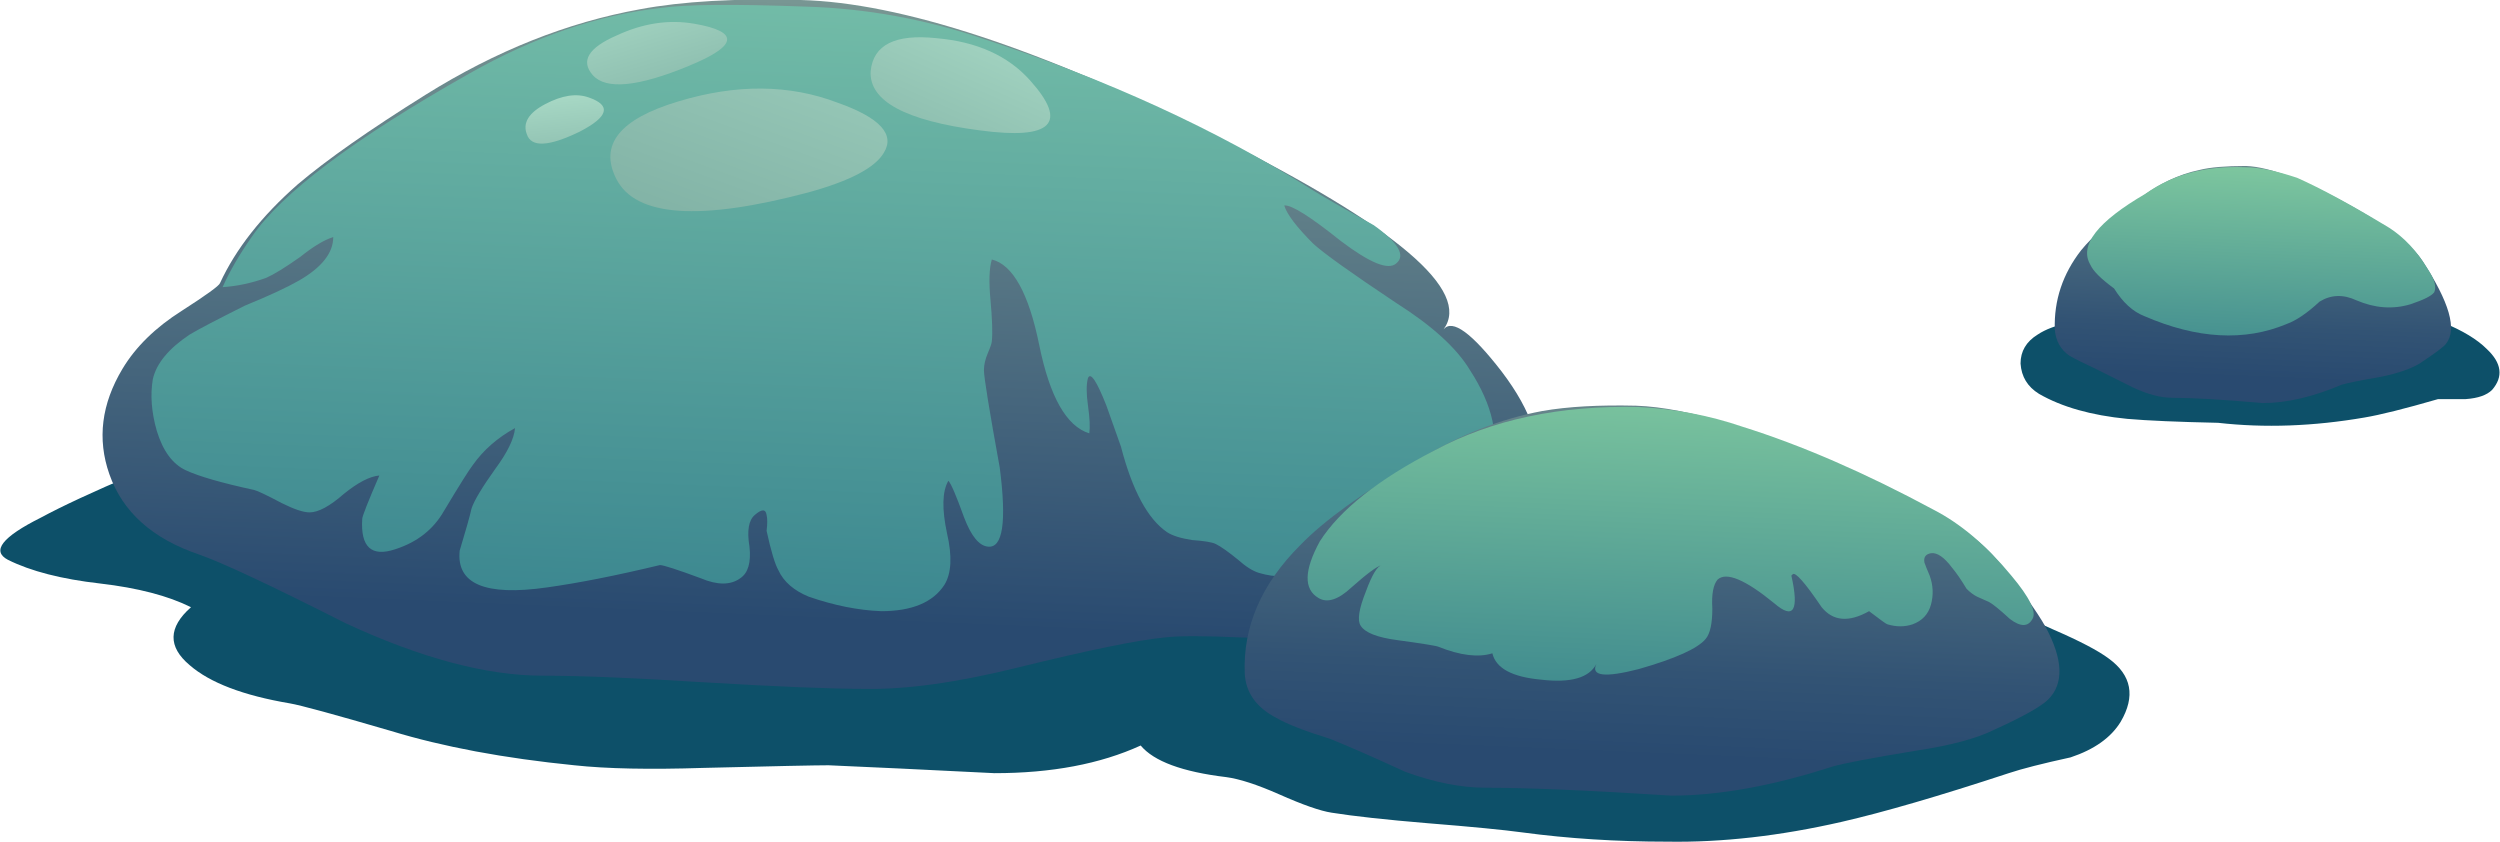 <?xml version="1.0" encoding="iso-8859-1"?>
<!-- Generator: Adobe Illustrator 15.1.0, SVG Export Plug-In . SVG Version: 6.00 Build 0)  -->
<!DOCTYPE svg PUBLIC "-//W3C//DTD SVG 1.1//EN" "http://www.w3.org/Graphics/SVG/1.1/DTD/svg11.dtd">
<svg version="1.1" id="Layer_3" xmlns="http://www.w3.org/2000/svg" xmlns:xlink="http://www.w3.org/1999/xlink" x="0px" y="0px"
	 width="94.9px" height="31.95px" viewBox="0 0 94.9 31.95" style="enable-background:new 0 0 94.9 31.95;" xml:space="preserve">
<symbol  id="flash0.ai_x2F_Layer_3_x2F__x3C_Path_x3E_" viewBox="0.013 -19.153 80.823 19.153">
	<g id="Layer_1_2_">
		<path style="fill-rule:evenodd;clip-rule:evenodd;fill:#0D5069;" d="M73.5-9.35c1.067-0.3,2.55-0.883,4.45-1.75
			c1-0.433,1.7-0.8,2.1-1.1c0.867-0.633,1.017-1.433,0.45-2.4c-0.367-0.6-1-1.05-1.9-1.35c-1.067-0.233-1.85-0.433-2.35-0.6
			c-2.633-0.867-4.75-1.483-6.35-1.85c-2.333-0.533-4.533-0.783-6.6-0.75c-1.933,0-3.767,0.117-5.5,0.35
			c-0.733,0.1-1.933,0.216-3.6,0.35c-1.6,0.133-2.817,0.267-3.65,0.4c-0.433,0.066-1.1,0.3-2,0.7c-0.833,0.367-1.5,0.583-2,0.65
			c-1.667,0.2-2.75,0.6-3.25,1.2c-1.533-0.7-3.383-1.05-5.55-1.05c-2.633,0.133-4.733,0.233-6.3,0.3c-0.467,0-2.05-0.033-4.75-0.1
			c-2.034-0.066-3.667-0.033-4.9,0.1c-2.667,0.267-4.983,0.7-6.95,1.3c-2.167,0.633-3.45,0.983-3.85,1.05
			c-1.767,0.3-3.033,0.783-3.8,1.45c-0.833,0.7-0.817,1.434,0.05,2.2C6.383-9.817,5.233-9.517,3.8-9.35
			c-1.466,0.167-2.633,0.467-3.5,0.9c-0.633,0.333-0.216,0.867,1.25,1.6C2.35-6.417,3.533-5.867,5.1-5.2
			C4.167-3.967,5.283-2.933,8.45-2.1c0.733,0.2,2.633,0.55,5.7,1.05C19.25-0.35,24.733,0,30.6,0c4.8,0,9.083-0.2,12.85-0.6
			c1.033-0.1,2.517-0.683,4.45-1.75c2.1-1.167,3.567-1.833,4.4-2c0.434-0.1,2.617-0.233,6.55-0.4c3.6-0.267,5.117-0.733,4.55-1.4
			L63.05-6.4c-0.4-0.434-0.966-0.85-1.7-1.25c-0.767-0.434-1.3-0.733-1.6-0.9c0.5,0,2-0.067,4.5-0.2c1.833-0.1,3.333-0.117,4.5-0.05
			C70.317-8.7,71.9-8.883,73.5-9.35z"/>
	</g>
</symbol>
<symbol  id="flash0.ai_x2F_Layer_3_x2F__x3C_Path_x3E__x5F_0" viewBox="0.037 -10.39 27.561 10.395">
	<g id="Layer_1_4_">
		
			<linearGradient id="SVGID_1_" gradientUnits="userSpaceOnUse" x1="15959.158" y1="291.731" x2="15979.951" y2="291.731" gradientTransform="matrix(0.042 0.999 -0.999 0.042 -366.504 -15969.733)">
			<stop  offset="0" style="stop-color:#2E7A8A"/>
			<stop  offset="1" style="stop-color:#99E1A6"/>
		</linearGradient>
		<path style="fill-rule:evenodd;clip-rule:evenodd;fill:url(#SVGID_1_);" d="M24.5-6.1c-0.3,0.4-0.567,0.583-0.8,0.55
			c-0.2-0.034-0.284-0.15-0.25-0.35c0.033-0.1,0.1-0.267,0.2-0.5c0.133-0.367,0.15-0.733,0.05-1.1c-0.1-0.367-0.333-0.617-0.7-0.75
			c-0.3-0.1-0.617-0.1-0.95,0c-0.033,0-0.267,0.167-0.7,0.5c-0.767-0.433-1.367-0.383-1.8,0.15c-0.633,0.934-1,1.35-1.1,1.25
			L18.4-6.4c0.3-1.333,0.083-1.684-0.65-1.05c-1.1,0.9-1.817,1.2-2.15,0.9c-0.167-0.2-0.233-0.567-0.2-1.1
			c0-0.567-0.083-0.95-0.25-1.15C14.85-9.167,14-9.55,12.6-9.95c-1.29-0.331-1.823-0.264-1.6,0.2c-0.274-0.532-0.974-0.732-2.1-0.6
			c-1.1,0.1-1.717,0.434-1.85,1C6.517-9.517,5.833-9.433,5-9.1C4.933-9.067,4.417-8.983,3.45-8.85c-0.767,0.1-1.233,0.283-1.4,0.55
			C1.917-8.1,1.983-7.667,2.25-7c0.229,0.624,0.43,0.957,0.6,1C2.674-6.042,2.291-6.325,1.7-6.85c-0.5-0.467-0.917-0.6-1.25-0.4
			C-0.117-6.917-0.1-6.2,0.5-5.1c0.767,1.2,2.217,2.35,4.35,3.45C7.017-0.483,9.6,0.067,12.6,0c1.367-0.067,2.683-0.317,3.95-0.75
			c2.233-0.7,4.65-1.75,7.25-3.15c1.034-0.533,2.017-1.367,2.95-2.5c0.7-0.833,0.967-1.383,0.8-1.65c-0.167-0.3-0.45-0.3-0.85,0
			c-0.4,0.367-0.667,0.583-0.8,0.65l-0.45,0.2c-0.133,0.067-0.267,0.167-0.4,0.3C24.85-6.567,24.667-6.3,24.5-6.1z"/>
	</g>
</symbol>
<symbol  id="flash0.ai_x2F_Layer_3_x2F__x3C_Path_x3E__x5F_1" viewBox="0 -5.363 18.182 5.37">
	<g id="Layer_1_5_">
		<path style="fill-rule:evenodd;clip-rule:evenodd;fill:#0D5069;" d="M17.9-4c-0.2-0.2-0.533-0.317-1-0.35c-0.533,0-0.883,0-1.05,0
			c-1.267-0.367-2.2-0.6-2.8-0.7c-1.933-0.333-3.783-0.4-5.55-0.2C5.967-5.217,4.817-5.167,4.05-5.1
			C2.683-4.967,1.567-4.65,0.7-4.15C0.267-3.883,0.033-3.5,0-3c0,0.467,0.217,0.833,0.65,1.1c0.3,0.2,0.7,0.35,1.2,0.45
			c0.3,0.034,0.717,0.1,1.25,0.2C3.633-1.117,4.4-0.867,5.4-0.5C6.267-0.233,7.033-0.067,7.7,0c0.767,0.033,1.633-0.05,2.6-0.25
			c0.567-0.1,1.417-0.3,2.55-0.6c0.233-0.066,0.7-0.133,1.4-0.2c0.567-0.067,1.033-0.15,1.4-0.25l0.4-0.15
			c0.733-0.3,1.284-0.633,1.65-1C18.267-2.983,18.333-3.5,17.9-4z"/>
	</g>
</symbol>
<symbol  id="flash0.ai_x2F_Layer_3_x2F__x3C_Path_x3E__x5F_2" viewBox="-0.024 -6.385 13.215 6.393">
	<g id="Layer_1_6_">
		
			<linearGradient id="SVGID_2_" gradientUnits="userSpaceOnUse" x1="15968.974" y1="294.283" x2="15981.635" y2="294.283" gradientTransform="matrix(0.042 0.999 -0.999 0.042 -361.71 -15974.966)">
			<stop  offset="0" style="stop-color:#2E7A8A"/>
			<stop  offset="1" style="stop-color:#99E1A6"/>
		</linearGradient>
		<path style="fill-rule:evenodd;clip-rule:evenodd;fill:url(#SVGID_2_);" d="M11.45-2.3c0.566-0.367,1.05-0.883,1.45-1.55
			c0.267-0.4,0.35-0.7,0.25-0.9c-0.1-0.133-0.4-0.283-0.9-0.45c-0.667-0.2-1.35-0.15-2.05,0.15C9.7-4.817,9.233-4.833,8.8-5.1
			C8.333-5.533,7.917-5.817,7.55-5.95c-1.6-0.667-3.4-0.566-5.4,0.3C1.717-5.483,1.333-5.133,1-4.6C0.5-4.233,0.2-3.933,0.1-3.7
			C-0.333-2.967,0.367-2.067,2.2-1C3.233-0.267,4.5,0.067,6,0c0.5,0,1.15-0.133,1.95-0.4C8.85-0.8,10.017-1.433,11.45-2.3z"/>
	</g>
</symbol>
<symbol  id="flash0.ai_x2F_Layer_3_x2F__x3C_Path_x3E__x5F_4" viewBox="0 -23.05 50.989 23.014">
	<g id="Layer_1_3_">
		
			<linearGradient id="SVGID_3_" gradientUnits="userSpaceOnUse" x1="15950.32" y1="274.925" x2="15995.534" y2="274.925" gradientTransform="matrix(0.042 0.999 -0.999 0.042 -361.735 -15974.939)">
			<stop  offset="0" style="stop-color:#2E7A8A"/>
			<stop  offset="1" style="stop-color:#99E1B8"/>
		</linearGradient>
		<path style="fill-rule:evenodd;clip-rule:evenodd;fill:url(#SVGID_3_);" d="M44.05-7.05c0.367-0.233,1.15-0.684,2.35-1.35
			c0.934-0.667,1.217-1.15,0.85-1.45c-0.3-0.267-1,0.017-2.1,0.85C43.983-8.067,43.267-7.617,43-7.65
			c0.1-0.333,0.467-0.817,1.1-1.45c0.4-0.367,1.45-1.117,3.15-2.25c1.367-0.867,2.3-1.717,2.8-2.55c0.867-1.333,1.133-2.55,0.8-3.65
			c-0.367-1.2-1.4-1.75-3.1-1.65c-0.9,0.167-1.467,0.233-1.7,0.2c-0.3-0.033-0.667-0.45-1.1-1.25c-0.7-1.267-1.667-1.717-2.9-1.35
			c-0.233,0.067-0.5,0.233-0.8,0.5c-0.367,0.3-0.65,0.5-0.85,0.6c-0.133,0.067-0.433,0.117-0.9,0.15
			c-0.433,0.067-0.75,0.167-0.95,0.3c-0.733,0.5-1.316,1.583-1.75,3.25c-0.2,0.566-0.383,1.083-0.55,1.55
			c-0.367,0.933-0.6,1.283-0.7,1.05c-0.066-0.233-0.066-0.583,0-1.05c0.067-0.467,0.083-0.817,0.05-1.05
			c-0.867,0.267-1.5,1.383-1.9,3.35c-0.4,1.967-1,3.05-1.8,3.25c-0.1-0.333-0.117-0.85-0.05-1.55c0.066-0.733,0.083-1.25,0.05-1.55
			c0-0.067-0.05-0.217-0.15-0.45S31.6-13.7,31.6-13.9c0-0.267,0.2-1.5,0.6-3.7c0.267-2.066,0.117-3.066-0.45-3
			c-0.333,0.033-0.633,0.4-0.9,1.1c-0.3,0.833-0.5,1.3-0.6,1.4c-0.233-0.4-0.25-1.066-0.05-2c0.2-0.867,0.167-1.517-0.1-1.95
			c-0.434-0.667-1.233-1-2.4-1c-0.867,0.033-1.784,0.216-2.75,0.55c-0.567,0.233-0.95,0.567-1.15,1
			c-0.133,0.233-0.283,0.733-0.45,1.5c0.033,0.267,0.033,0.467,0,0.6c-0.033,0.233-0.184,0.233-0.45,0c-0.233-0.2-0.3-0.6-0.2-1.2
			c0.066-0.6-0.05-1-0.35-1.2c-0.367-0.267-0.867-0.267-1.5,0c-0.9,0.333-1.417,0.5-1.55,0.5c-1.667-0.4-3.1-0.684-4.3-0.85
			c-2.333-0.333-3.433,0.133-3.3,1.4c0.233,0.767,0.383,1.3,0.45,1.6c0.1,0.3,0.4,0.8,0.9,1.5c0.467,0.633,0.717,1.15,0.75,1.55
			c-0.667-0.367-1.2-0.833-1.6-1.4c-0.133-0.167-0.5-0.75-1.1-1.75c-0.4-0.7-1.017-1.183-1.85-1.45C8.35-21,7.933-20.617,8-19.55
			c0,0.1,0.217,0.65,0.65,1.65c-0.367-0.033-0.816-0.267-1.35-0.7c-0.533-0.467-0.966-0.7-1.3-0.7c-0.233,0-0.583,0.117-1.05,0.35
			c-0.567,0.3-0.917,0.467-1.05,0.5c-1.233,0.267-2.1,0.517-2.6,0.75c-0.5,0.233-0.867,0.733-1.1,1.5c-0.2,0.7-0.25,1.35-0.15,1.95
			c0.133,0.6,0.6,1.167,1.4,1.7c0.333,0.2,1.033,0.566,2.1,1.1c0.9,0.367,1.583,0.684,2.05,0.95C6.467-10,6.9-9.45,6.9-8.85
			C6.567-8.95,6.15-9.2,5.65-9.6c-0.566-0.4-1-0.667-1.3-0.8c-0.567-0.2-1.117-0.317-1.65-0.35c0.267,0.6,0.633,1.233,1.1,1.9
			c1.133,1.667,3.883,3.733,8.25,6.2c2.467,1.4,4.9,2.233,7.3,2.5C20.283-0.017,22.1,0,24.8-0.1c2.333-0.066,4.617-0.483,6.85-1.25
			C36.317-2.883,40.45-4.783,44.05-7.05z"/>
	</g>
</symbol>
<g>
	
		<use xlink:href="#flash0.ai_x2F_Layer_3_x2F__x3C_Path_x3E_"  width="80.823" height="19.153" x="0.013" y="-19.153" transform="matrix(1 0 0 -1 0 12.8)" style="overflow:visible;opacity:0.309;enable-background:new    ;"/>
	<g>
		
			<linearGradient id="SVGID_4_" gradientUnits="userSpaceOnUse" x1="-22.254" y1="31.821" x2="24.511" y2="31.821" gradientTransform="matrix(0.042 -0.999 0.999 0.042 2.800636e-004 3.120899e-004)">
			<stop  offset="0" style="stop-color:#294A70"/>
			<stop  offset="1" style="stop-color:#C6E1B5"/>
		</linearGradient>
		<path style="fill-rule:evenodd;clip-rule:evenodd;fill:url(#SVGID_4_);" d="M46.2,5.2c6.8,3.4,9.666,5.833,8.6,7.3
			c0.334-0.4,1.066,0.133,2.2,1.6c1.167,1.533,1.6,2.883,1.3,4.05c-0.366,1.433-1.517,2.75-3.45,3.949
			c-1.566,1-3.133,1.65-4.699,1.95c-0.733,0.134-1.733,0.184-3,0.15c-1.434-0.066-2.417-0.066-2.95,0
			c-1.034,0.1-2.9,0.483-5.6,1.149c-2.3,0.567-4.233,0.834-5.8,0.801c-1.267,0-3.3-0.084-6.1-0.25c-2.633-0.167-4.667-0.25-6.1-0.25
			c-2.133,0-4.633-0.667-7.5-2c-2.833-1.434-4.684-2.301-5.55-2.601c-1.767-0.6-2.9-1.616-3.4-3.05c-0.467-1.333-0.3-2.667,0.5-4
			c0.5-0.833,1.25-1.567,2.25-2.2c0.934-0.6,1.417-0.95,1.45-1.05C8.95,9.45,9.933,8.2,11.3,7c1.1-0.933,2.717-2.067,4.85-3.4
			c2.667-1.667,5.383-2.75,8.15-3.25c1.6-0.3,3.633-0.417,6.1-0.35C34.2,0.1,39.467,1.833,46.2,5.2z"/>
		
			<use xlink:href="#flash0.ai_x2F_Layer_3_x2F__x3C_Path_x3E__x5F_4"  width="50.989" height="23.014" x="0" y="-23.05" transform="matrix(1 0 0 -1 5.75 0.15)" style="overflow:visible;opacity:0.57;enable-background:new    ;"/>
		
			<linearGradient id="SVGID_5_" gradientUnits="userSpaceOnUse" x1="-24.532" y1="28.628" x2="16.902" y2="28.628" gradientTransform="matrix(0.343 -0.939 0.939 0.343 1.691580e-004 -9.328127e-005)">
			<stop  offset="0" style="stop-color:#386969"/>
			<stop  offset="1" style="stop-color:#B0E1CC"/>
		</linearGradient>
		<path style="fill-rule:evenodd;clip-rule:evenodd;fill:url(#SVGID_5_);" d="M31.8,3.9c1.6,0.567,2.184,1.2,1.75,1.9
			c-0.333,0.567-1.283,1.067-2.85,1.5c-4.133,1.1-6.567,0.934-7.3-0.5c-0.667-1.3,0.117-2.283,2.35-2.95
			C27.95,3.183,29.967,3.2,31.8,3.9z"/>
		
			<linearGradient id="SVGID_6_" gradientUnits="userSpaceOnUse" x1="-9.135" y1="34.75" x2="17.066" y2="34.75" gradientTransform="matrix(0.405 -0.914 0.914 0.405 8.872151e-005 -1.010895e-004)">
			<stop  offset="0" style="stop-color:#386969"/>
			<stop  offset="1" style="stop-color:#B0E1CC"/>
		</linearGradient>
		<path style="fill-rule:evenodd;clip-rule:evenodd;fill:url(#SVGID_6_);" d="M39.1,3.05c1.467,1.633,0.833,2.267-1.9,1.9
			c-2.833-0.367-4.217-1.117-4.15-2.25c0.1-1,0.934-1.417,2.5-1.25C37.083,1.583,38.267,2.117,39.1,3.05z"/>
		
			<linearGradient id="SVGID_7_" gradientUnits="userSpaceOnUse" x1="-15.677" y1="20.964" x2="-4.661" y2="20.964" gradientTransform="matrix(-0.087 -0.996 0.996 -0.087 1.129583e-004 -9.158254e-004)">
			<stop  offset="0" style="stop-color:#386969"/>
			<stop  offset="1" style="stop-color:#B0E1CC"/>
		</linearGradient>
		<path style="fill-rule:evenodd;clip-rule:evenodd;fill:url(#SVGID_7_);" d="M22.35,3.7C23.217,4,23.1,4.433,22,5
			c-1.167,0.567-1.833,0.6-2,0.1c-0.167-0.434,0.067-0.817,0.7-1.15C21.333,3.617,21.883,3.533,22.35,3.7z"/>
		
			<linearGradient id="SVGID_8_" gradientUnits="userSpaceOnUse" x1="-22.557" y1="23.368" x2="-5.17" y2="23.368" gradientTransform="matrix(-0.283 -0.959 0.959 -0.283 7.200241e-005 9.530783e-004)">
			<stop  offset="0" style="stop-color:#386969"/>
			<stop  offset="1" style="stop-color:#B0E1CC"/>
		</linearGradient>
		<path style="fill-rule:evenodd;clip-rule:evenodd;fill:url(#SVGID_8_);" d="M26.35,0.9c1.733,0.3,1.667,0.833-0.2,1.6
			C24.217,3.3,23,3.417,22.5,2.85c-0.467-0.533-0.167-1.033,0.9-1.5C24.4,0.883,25.383,0.733,26.35,0.9z"/>
	</g>
	<g>
		
			<linearGradient id="SVGID_9_" gradientUnits="userSpaceOnUse" x1="-26.091" y1="63.714" x2="0.282" y2="63.714" gradientTransform="matrix(0.042 -0.999 0.999 0.042 1.466610e-004 5.906820e-005)">
			<stop  offset="0" style="stop-color:#294A70"/>
			<stop  offset="0.122" style="stop-color:#325374"/>
			<stop  offset="0.318" style="stop-color:#4A6A7F"/>
			<stop  offset="0.569" style="stop-color:#729090"/>
			<stop  offset="0.859" style="stop-color:#A9C5A8"/>
			<stop  offset="1" style="stop-color:#C6E1B5"/>
		</linearGradient>
		<path style="fill-rule:evenodd;clip-rule:evenodd;fill:url(#SVGID_9_);" d="M62.1,15.4c2,0.067,4.834,0.95,8.5,2.65
			c1.601,0.767,2.517,1.217,2.75,1.351c1.067,0.566,1.884,1.183,2.45,1.85c0.9,1.1,1.517,1.95,1.851,2.55
			c0.666,1.233,0.699,2.15,0.1,2.75c-0.267,0.267-0.95,0.65-2.05,1.15c-0.667,0.333-1.667,0.6-3,0.8
			c-1.634,0.267-2.684,0.467-3.15,0.6c-2.267,0.733-4.3,1.101-6.1,1.101c-3.134-0.2-5.483-0.3-7.05-0.3
			c-0.934,0-1.95-0.2-3.051-0.601c-1.233-0.566-2.183-0.983-2.85-1.25c-0.967-0.3-1.65-0.566-2.05-0.8
			c-0.767-0.4-1.167-0.967-1.2-1.7c-0.066-1.767,0.634-3.383,2.1-4.85c0.9-0.934,2.4-2.017,4.5-3.25
			c1.534-0.934,3.101-1.55,4.7-1.85C59.517,15.433,60.7,15.367,62.1,15.4z"/>
		
			<use xlink:href="#flash0.ai_x2F_Layer_3_x2F__x3C_Path_x3E__x5F_0"  width="27.561" height="10.395" x="0.037" y="-10.39" transform="matrix(1 0 0 -1 49.6 15.45)" style="overflow:visible;opacity:0.57;enable-background:new    ;"/>
	</g>
	<g>
		
			<use xlink:href="#flash0.ai_x2F_Layer_3_x2F__x3C_Path_x3E__x5F_1"  width="18.182" height="5.37" y="-5.363" transform="matrix(1 0 0 -1 76.7 10.8)" style="overflow:visible;opacity:0.309;enable-background:new    ;"/>
		<g>
			
				<linearGradient id="SVGID_10_" gradientUnits="userSpaceOnUse" x1="-10.767" y1="85.965" x2="5.223" y2="85.965" gradientTransform="matrix(0.042 -0.999 0.999 0.042 -4.270412e-004 1.139045e-004)">
				<stop  offset="0" style="stop-color:#294A70"/>
				<stop  offset="0.122" style="stop-color:#325374"/>
				<stop  offset="0.318" style="stop-color:#4A6A7F"/>
				<stop  offset="0.569" style="stop-color:#729090"/>
				<stop  offset="0.859" style="stop-color:#A9C5A8"/>
				<stop  offset="1" style="stop-color:#C6E1B5"/>
			</linearGradient>
			<path style="fill-rule:evenodd;clip-rule:evenodd;fill:url(#SVGID_10_);" d="M85.25,6.3c0.934,0.034,2.316,0.567,4.15,1.6
				c1.333,0.767,2.183,1.434,2.55,2c1.033,1.567,1.333,2.617,0.899,3.15c-0.066,0.1-0.399,0.35-1,0.75
				c-0.333,0.2-0.816,0.367-1.449,0.5c-0.767,0.133-1.267,0.233-1.5,0.3c-1.101,0.467-2.101,0.7-3,0.7
				c-1.534-0.133-2.684-0.2-3.45-0.2c-0.434,0-0.934-0.133-1.5-0.4c-0.601-0.3-1.066-0.534-1.4-0.7c-0.434-0.2-0.767-0.367-1-0.5
				c-0.333-0.233-0.517-0.567-0.55-1c-0.033-1.1,0.3-2.1,1-3c0.434-0.533,1.167-1.183,2.2-1.95c0.733-0.566,1.5-0.933,2.3-1.1
				C83.9,6.35,84.483,6.3,85.25,6.3z"/>
			
				<use xlink:href="#flash0.ai_x2F_Layer_3_x2F__x3C_Path_x3E__x5F_2"  width="13.215" height="6.393" x="-0.024" y="-6.385" transform="matrix(1 0 0 -1 79.25 6.35)" style="overflow:visible;opacity:0.57;enable-background:new    ;"/>
		</g>
	</g>
</g>
</svg>
